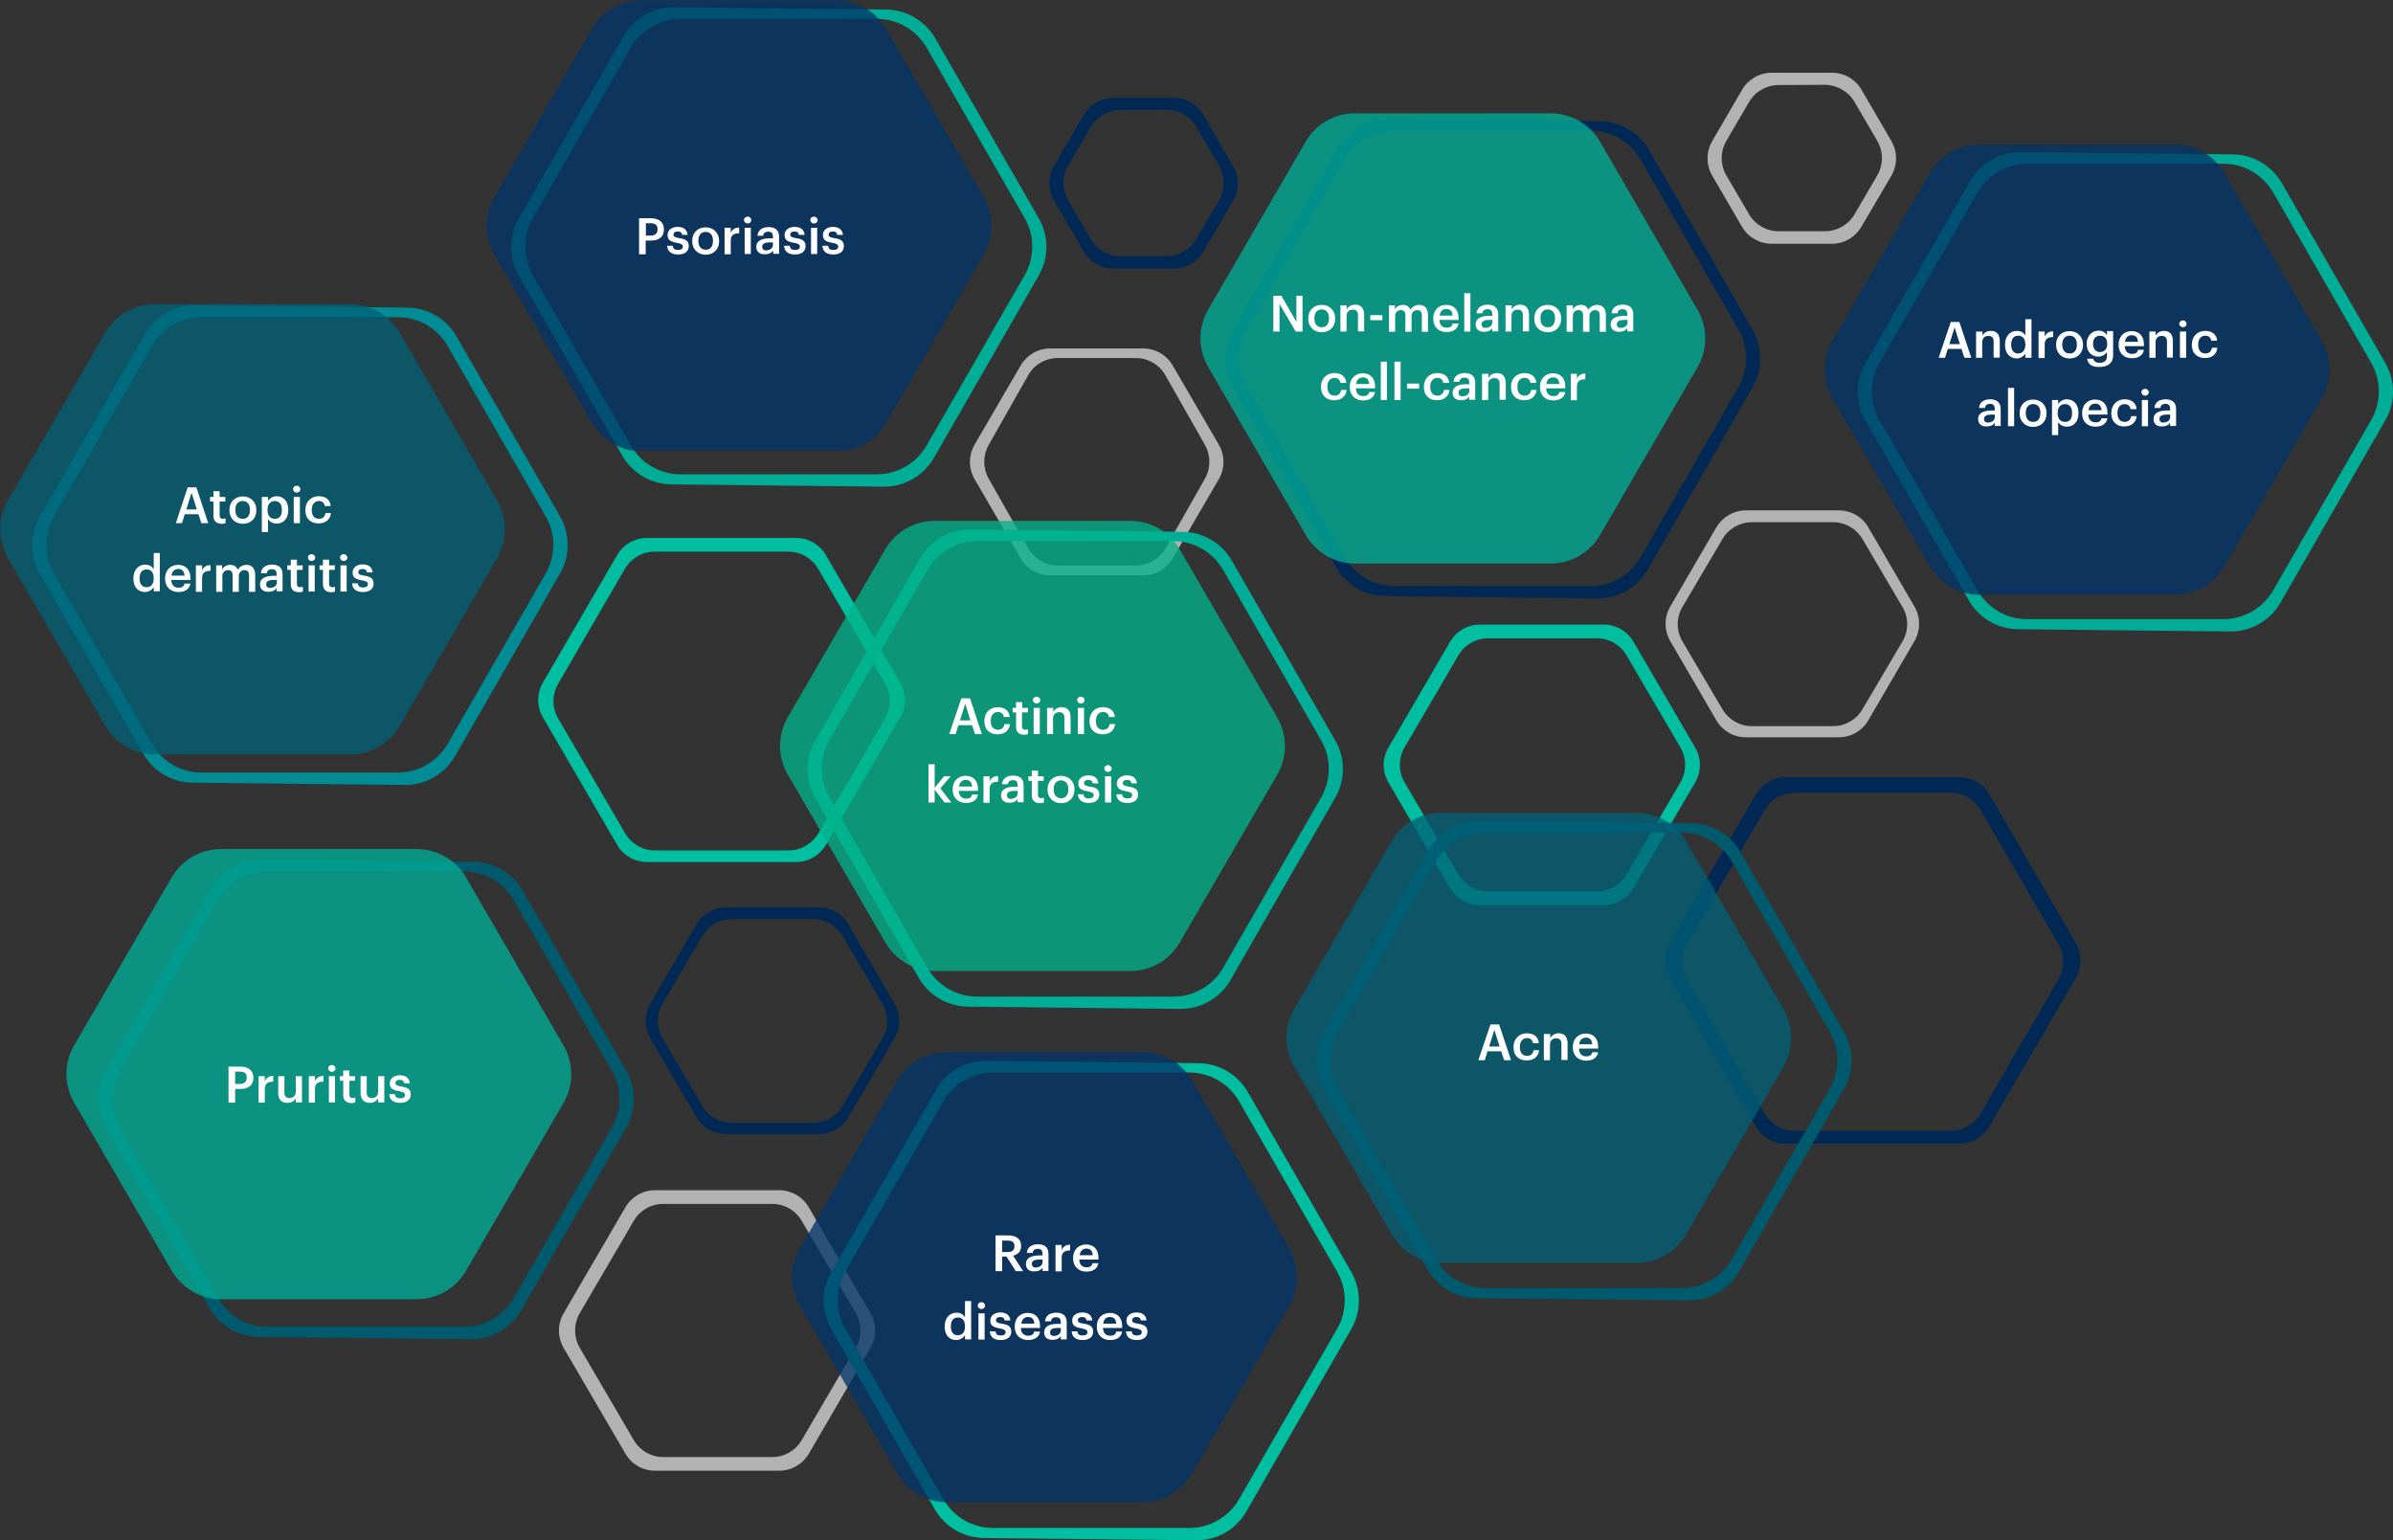<?xml version="1.0" encoding="utf-8"?>
<!-- Generator: Adobe Illustrator 24.1.2, SVG Export Plug-In . SVG Version: 6.00 Build 0)  -->
<svg version="1.1" id="Layer_1" xmlns="http://www.w3.org/2000/svg" xmlns:xlink="http://www.w3.org/1999/xlink" x="0px" y="0px"
	 viewBox="0 0 1049.2 675.4" style="enable-background:new 0 0 1049.2 675.4;" xml:space="preserve">
<rect x="0" y="0" width="1049.2" height="675.4" fill="#333333" stroke="none"/>
<style type="text/css">
	.st0{fill:#B2B2B2;}
	.st1{fill:#002855;}
	.st2{fill:#00BEA0;}
	.st3{fill:#005A6E;}
	.st4{opacity:0.769;fill:#006178;enable-background:new    ;}
	.st5{fill:#008C94;}
	.st6{fill:#00AE98;}
	.st7{opacity:0.769;fill:#003568;enable-background:new    ;}
	.st8{fill:none;}
	.st9{clip-path:url(#SVGID_2_);}
	.st10{opacity:0.769;fill:#00B48B;enable-background:new    ;}
	.st11{opacity:0.769;fill:#00AE98;enable-background:new    ;}
	.st12{enable-background:new    ;}
	.st13{fill:#FFFFFF;}
</style>
<g id="Esquema" transform="translate(-3.907 -1.112)">
	<g id="Group_35" transform="translate(0 0.5)">
		<path id="Fill_3" class="st0" d="M810.1,323.9h-40.7c-5.3,0-10.3-2.8-13-7.5l-20.2-34.7c-2.7-4.7-2.7-10.4,0-15.1l20.2-34.7
			c2.7-4.6,7.6-7.5,13-7.5h40.7c5.3,0,10.3,2.8,13,7.5l20.2,34.7c2.7,4.7,2.7,10.4,0,15.1l-20.2,34.7
			C820.4,321.1,815.5,323.9,810.1,323.9z M772,229.6c-5.3,0-10.2,2.8-12.9,7.4l-17.5,29.7c-2.8,4.7-2.8,10.5,0,15.2l17.5,29.7
			c2.7,4.6,7.6,7.4,12.9,7.4h35.6c5.3,0,10.2-2.8,12.9-7.4l17.5-29.7c2.8-4.7,2.8-10.5,0-15.2l-17.5-29.7c-2.7-4.6-7.6-7.4-12.9-7.4
			H772z"/>
		<path id="Fill_3-2" class="st1" d="M362.9,497.9h-40.7c-5.3,0-10.3-2.8-13-7.5L289,455.8c-2.7-4.7-2.7-10.4,0-15.1l20.2-34.7
			c2.7-4.6,7.6-7.5,13-7.5h40.7c5.3,0,10.3,2.8,13,7.5l20.2,34.7c2.7,4.7,2.7,10.4,0,15.1l-20.2,34.7
			C373.2,495.1,368.2,497.9,362.9,497.9z M324.8,403.6c-5.3,0-10.2,2.8-12.9,7.4l-17.5,29.7c-2.8,4.7-2.8,10.5,0,15.2l17.5,29.7
			c2.7,4.6,7.6,7.4,12.9,7.4h35.6c5.3,0,10.2-2.8,12.9-7.4l17.5-29.7c2.8-4.7,2.8-10.5,0-15.2l-17.5-29.7c-2.7-4.6-7.6-7.4-12.9-7.4
			H324.8z"/>
		<path id="Fill_3-3" class="st0" d="M807.1,107.5h-26.4c-5.3,0-10.3-2.8-13-7.4l-13.1-22.5c-2.7-4.7-2.7-10.4,0-15.1l13.1-22.5
			c2.7-4.6,7.6-7.5,13-7.5h26.4c5.3,0,10.3,2.8,13,7.5l13.1,22.5c2.7,4.7,2.7,10.4,0,15.1L820,100.1
			C817.3,104.7,812.4,107.5,807.1,107.5L807.1,107.5z M783.8,37.9c-5.3,0-10.3,2.8-13,7.4l-10,17.1c-2.7,4.7-2.7,10.4,0,15.1
			l10,17.1c2.7,4.6,7.6,7.4,13,7.4H804c5.3,0,10.3-2.8,13-7.4l10-17.1c2.7-4.7,2.7-10.4,0-15.1l-10-17.1c-2.7-4.6-7.6-7.4-13-7.5
			L783.8,37.9z"/>
		<path id="Fill_3-4" class="st1" d="M518.5,118.4h-26.4c-5.3,0-10.3-2.8-13-7.4L466,88.5c-2.7-4.7-2.7-10.4,0-15.1L479.1,51
			c2.7-4.6,7.6-7.5,13-7.5h26.4c5.3,0,10.3,2.8,13,7.5l13.1,22.5c2.7,4.7,2.7,10.4,0,15.1L531.4,111
			C528.8,115.6,523.8,118.4,518.5,118.4L518.5,118.4z M495.2,48.8c-5.3,0-10.3,2.8-13,7.4l-10,17.1c-2.7,4.7-2.7,10.4,0,15.1
			l10,17.1c2.7,4.6,7.6,7.4,13,7.4h20.2c5.3,0,10.3-2.8,13-7.4l10-17.1c2.7-4.7,2.7-10.4,0-15.1l-10-17.1c-2.7-4.6-7.6-7.4-13-7.5
			L495.2,48.8z"/>
		<path id="Fill_3-5" class="st0" d="M505.1,252.9h-40.7c-5.3,0-10.3-2.8-13-7.5l-20.2-34.7c-2.7-4.7-2.7-10.4,0-15.1l20.2-34.7
			c2.7-4.6,7.6-7.5,13-7.5h40.7c5.3,0,10.3,2.8,13,7.5l20.2,34.7c2.7,4.7,2.7,10.4,0,15.1l-20.2,34.7
			C515.4,250.1,510.5,252.9,505.1,252.9z M467.7,157.6c-5.4,0-10.4,2.9-13,7.6l-17.3,30.5c-2.6,4.6-2.6,10.2,0,14.8l17.3,30.5
			c2.7,4.7,7.6,7.6,13,7.6h34.2c5.4,0,10.4-2.9,13-7.6l17.3-30.5c2.6-4.6,2.6-10.2,0-14.8l-17.3-30.5c-2.7-4.7-7.6-7.6-13-7.6
			L467.7,157.6z"/>
		<path id="Fill_3-6" class="st1" d="M863.1,502.1h-76.3c-5.3,0-10.3-2.8-13-7.5l-38-65.3c-2.7-4.7-2.7-10.4,0-15.1l38-65.3
			c2.7-4.6,7.6-7.5,13-7.5h76.3c5.3,0,10.3,2.8,13,7.5l38,65.3c2.7,4.7,2.7,10.4,0,15.1l-38,65.3
			C873.3,499.3,868.4,502.1,863.1,502.1L863.1,502.1z M790.6,348.3c-5.3,0-10.3,2.9-13,7.5l-34.3,59.1c-2.7,4.7-2.7,10.4,0,15.1
			l34.3,59c2.7,4.6,7.6,7.5,13,7.5h68.6c5.3,0,10.3-2.9,13-7.5l34.3-59.1c2.7-4.7,2.7-10.4,0-15.1l-34.3-59.1
			c-2.7-4.6-7.6-7.5-13-7.5H790.6z"/>
		<path id="Fill_3-7" class="st2" d="M707.1,397.5h-54.4c-5.3,0-10.3-2.8-13-7.4l-27.1-46.5c-2.7-4.7-2.7-10.4,0-15.1l27.1-46.5
			c2.7-4.6,7.6-7.5,13-7.5h54.4c5.3,0,10.3,2.8,13,7.5l27.1,46.5c2.7,4.7,2.7,10.4,0,15.1L720,390.1
			C717.3,394.7,712.4,397.5,707.1,397.5L707.1,397.5z M656.3,280.5c-5.3,0-10.2,2.8-12.9,7.4l-23.7,40.5c-2.7,4.7-2.7,10.5,0,15.2
			l23.7,40.5c2.7,4.6,7.6,7.4,12.9,7.4h47.8c5.3,0,10.2-2.8,12.9-7.4l23.7-40.5c2.7-4.7,2.7-10.5,0-15.2l-23.7-40.5
			c-2.7-4.6-7.6-7.4-12.9-7.4H656.3z"/>
		<path id="Fill_3-8" class="st2" d="M353,378.6h-65.5c-5.3,0-10.3-2.8-13-7.5l-32.6-56c-2.7-4.7-2.7-10.4,0-15.1l32.6-56
			c2.7-4.6,7.6-7.5,13-7.5H353c5.3,0,10.3,2.8,13,7.5l32.6,56c2.7,4.7,2.7,10.4,0,15.1l-32.6,56C363.3,375.7,358.4,378.6,353,378.6
			L353,378.6z M290.9,242.5c-5.3,0-10.3,2.9-13,7.5l-29.3,50.5c-2.7,4.7-2.7,10.4,0,15.1L278,366c2.7,4.6,7.6,7.5,13,7.5h58.7
			c5.3,0,10.3-2.9,13-7.5l29.3-50.5c2.7-4.7,2.7-10.4,0-15.1L362.6,250c-2.7-4.6-7.6-7.5-13-7.5L290.9,242.5z"/>
		<path id="Fill_3-9" class="st0" d="M345.5,645.5h-54.4c-5.3,0-10.3-2.8-13-7.5L251,591.6c-2.7-4.7-2.7-10.4,0-15.1l27.1-46.5
			c2.7-4.6,7.6-7.5,13-7.5h54.4c5.3,0,10.3,2.8,13,7.5l27.1,46.5c2.7,4.7,2.7,10.4,0,15.1l-27.1,46.5
			C355.8,642.7,350.8,645.5,345.5,645.5L345.5,645.5z M294.7,528.5c-5.3,0-10.2,2.8-12.9,7.4l-23.7,40.5c-2.7,4.7-2.7,10.5,0,15.2
			l23.7,40.5c2.7,4.6,7.6,7.4,12.9,7.4h47.8c5.3,0,10.2-2.8,12.9-7.4l23.7-40.5c2.7-4.7,2.7-10.5,0-15.2l-23.7-40.5
			c-2.7-4.6-7.6-7.4-12.9-7.4H294.7z"/>
		<path id="Fill_16" class="st3" d="M744.6,570.8L744.6,570.8h-0.3l-93.1-1c-8.8-0.1-17-4.9-21.4-12.5l-45.5-79.1
			c-4.4-7.7-4.4-17.2,0-24.9l46.1-80.2c4.5-7.8,12.7-12.5,21.7-12.5h0.3l93.1,1c8.8,0.1,17,4.9,21.4,12.5l45.5,79.1
			c4.4,7.7,4.4,17.2,0,24.9l-46.1,80.2C761.8,566,753.6,570.8,744.6,570.8L744.6,570.8z M655.3,365.7c-8.9,0-17.2,4.8-21.7,12.5
			l-43.1,74.9c-4.4,7.7-4.4,17.2,0,24.9l43.1,74.9c4.5,7.7,12.7,12.5,21.7,12.5h86.1c8.9,0,17.2-4.8,21.7-12.5l43.1-74.9
			c4.4-7.7,4.4-17.2,0-24.9l-43.1-74.9c-4.5-7.7-12.7-12.5-21.7-12.5L655.3,365.7z"/>
		<path id="Fill_11" class="st4" d="M743.1,369.4c-4.5-7.7-12.7-12.4-21.6-12.4h-85.8c-8.9,0-17.1,4.7-21.6,12.4l-42.8,73.7
			c-4.5,7.8-4.5,17.3,0,25.1l42.8,73.7c4.5,7.7,12.7,12.5,21.6,12.5h85.8c8.9,0,17.1-4.7,21.6-12.4l42.8-73.7
			c4.5-7.8,4.5-17.3,0-25.1L743.1,369.4z"/>
		<path id="Fill_16-2" class="st5" d="M181.6,344.8L181.6,344.8h-0.3l-93.1-1c-8.8-0.1-17-4.9-21.4-12.5l-45.5-79.1
			c-4.4-7.7-4.4-17.2,0-24.9L67.5,147c4.5-7.8,12.7-12.5,21.7-12.5h0.3l93.1,1c8.8,0.1,17,4.9,21.4,12.5l45.5,79.1
			c4.4,7.7,4.4,17.2,0,24.9l-46.1,80.2C198.8,340,190.6,344.8,181.6,344.8L181.6,344.8z M92.3,139.7c-8.9,0-17.2,4.8-21.7,12.5
			l-43.1,74.9c-4.4,7.7-4.4,17.2,0,24.9l43.1,74.9c4.5,7.7,12.7,12.5,21.7,12.5h86.1c8.9,0,17.2-4.8,21.7-12.5l43.1-74.9
			c4.4-7.7,4.4-17.2,0-24.9l-43.1-74.9c-4.5-7.7-12.7-12.5-21.7-12.5L92.3,139.7z"/>
		<path id="Fill_14" class="st4" d="M179.1,146.4c-4.5-7.7-12.7-12.4-21.6-12.4H71.7c-8.9,0-17.2,4.7-21.6,12.4L7.3,220.1
			c-4.5,7.8-4.5,17.3,0,25.1l42.8,73.7c4.5,7.7,12.7,12.5,21.6,12.5h85.8c8.9,0,17.1-4.7,21.6-12.4l42.8-73.7
			c4.5-7.8,4.5-17.3,0-25.1L179.1,146.4z"/>
		<path id="Fill_16-3" class="st6" d="M982,277.5L982,277.5h-0.3l-93.1-1c-8.8-0.1-17-4.9-21.4-12.5l-45.5-79.1
			c-4.4-7.7-4.4-17.2,0-24.9l46.1-80.2c4.5-7.8,12.7-12.5,21.7-12.5h0.3l93.1,1c8.8,0.1,17,4.9,21.4,12.5l45.5,79.1
			c4.4,7.7,4.4,17.2,0,24.9l-46.1,80.2C999.2,272.7,991,277.5,982,277.5L982,277.5z M892.7,72.4c-8.9,0-17.2,4.8-21.7,12.5
			l-43.1,74.9c-4.4,7.7-4.4,17.2,0,24.9l43.1,74.9c4.5,7.7,12.7,12.5,21.7,12.5h86.1c8.9,0,17.2-4.8,21.7-12.5l43.1-74.9
			c4.4-7.7,4.4-17.2,0-24.9l-43.1-74.9c-4.5-7.7-12.7-12.5-21.7-12.5L892.7,72.4z"/>
		<path id="Fill_17" class="st7" d="M979.1,76.4c-4.5-7.7-12.7-12.4-21.6-12.4h-85.8c-8.9,0-17.1,4.7-21.6,12.4l-42.8,73.7
			c-4.5,7.8-4.5,17.3,0,25.1l42.8,73.7c4.5,7.7,12.7,12.5,21.6,12.5h85.8c8.9,0,17.1-4.7,21.6-12.4l42.8-73.7
			c4.5-7.8,4.5-17.3,0-25.1L979.1,76.4z"/>
		<path id="Fill_16-4" class="st6" d="M391.6,214L391.6,214h-0.3l-93.1-1c-8.8-0.1-17-4.9-21.4-12.5l-45.5-79.1
			c-4.4-7.7-4.4-17.2,0-24.9l46.1-80.2c4.5-7.8,12.7-12.5,21.7-12.5h0.3l93.1,1c8.8,0.1,17,4.9,21.4,12.5l45.5,79.1
			c4.4,7.7,4.4,17.2,0,24.9l-46.1,80.2C408.8,209.2,400.6,214,391.6,214L391.6,214z M302.3,8.9c-8.9,0-17.2,4.8-21.7,12.5
			l-43.1,74.9c-4.4,7.7-4.4,17.2,0,24.9l43.1,74.9c4.5,7.7,12.7,12.5,21.7,12.5h86.1c8.9,0,17.2-4.8,21.7-12.5l43.1-74.9
			c4.4-7.7,4.4-17.2,0-24.9l-43.1-74.9c-4.5-7.7-12.7-12.5-21.7-12.5L302.3,8.9z"/>
		<g id="Group_22" transform="translate(213.339)">
			<path id="Clip_21-2" class="st8" d="M0,0.6h229.2v197.6H0V0.6z"/>
			<g>
				<defs>
					<rect id="SVGID_1_" x="0" y="0.6" width="229.2" height="197.6"/>
				</defs>
				<clipPath id="SVGID_2_">
					<use xlink:href="#SVGID_1_"  style="overflow:visible;"/>
				</clipPath>
				<g id="Group_22-2" class="st9">
					<path id="Fill_20" class="st7" d="M179.1,13.3c-4.5-7.7-12.7-12.5-21.6-12.5H71.7c-8.9,0-17.2,4.7-21.6,12.5L7.3,87.1
						c-4.5,7.8-4.5,17.3,0,25.1L50.1,186c4.5,7.7,12.7,12.5,21.6,12.5h85.8c8.9,0,17.2-4.7,21.6-12.5l42.8-73.8
						c4.5-7.8,4.5-17.3,0-25.1L179.1,13.3z"/>
				</g>
			</g>
		</g>
		<path id="Fill_16-5" class="st2" d="M528.6,676L528.6,676h-0.3l-93.1-1c-8.8-0.1-17-4.9-21.4-12.5l-45.5-79.1
			c-4.4-7.7-4.4-17.2,0-24.9l46.1-80.2c4.5-7.8,12.7-12.5,21.7-12.5h0.3l93.1,1c8.8,0.1,17,4.9,21.4,12.5l45.5,79.1
			c4.4,7.7,4.4,17.2,0,24.9l-46.1,80.2C545.8,671.2,537.6,676,528.6,676L528.6,676z M439.3,470.9c-8.9,0-17.2,4.8-21.7,12.5
			l-43.1,74.9c-4.4,7.7-4.4,17.2,0,24.9l43.1,74.9c4.5,7.7,12.7,12.5,21.7,12.5h86.1c8.9,0,17.2-4.8,21.7-12.5l43.1-74.9
			c4.4-7.7,4.4-17.2,0-24.9l-43.1-74.9c-4.5-7.7-12.7-12.5-21.7-12.5L439.3,470.9z"/>
		<path id="Fill_24" class="st7" d="M526.5,474.3c-4.5-7.7-12.7-12.4-21.6-12.4H419c-8.9,0-17.2,4.7-21.6,12.4L354.6,548
			c-4.5,7.8-4.5,17.3,0,25.1l42.8,73.7c4.5,7.7,12.7,12.5,21.6,12.5h85.8c8.9,0,17.1-4.7,21.6-12.4l42.8-73.7
			c4.5-7.8,4.5-17.3,0-25.1L526.5,474.3z"/>
		<path id="Fill_16-6" class="st6" d="M521.6,443L521.6,443h-0.3l-93.1-1c-8.8-0.1-17-4.9-21.4-12.5l-45.5-79.1
			c-4.4-7.7-4.4-17.2,0-24.9l46.1-80.2c4.5-7.8,12.7-12.5,21.7-12.5h0.3l93.1,1c8.8,0.1,17,4.9,21.4,12.5l45.5,79.1
			c4.4,7.7,4.4,17.2,0,24.9l-46.1,80.2C538.8,438.2,530.6,443,521.6,443L521.6,443z M432.3,237.9c-8.9,0-17.2,4.8-21.7,12.5
			l-43.1,74.9c-4.4,7.7-4.4,17.2,0,24.9l43.1,74.9c4.5,7.7,12.7,12.5,21.7,12.5h86.1c8.9,0,17.2-4.8,21.7-12.5l43.1-74.9
			c4.4-7.7,4.4-17.2,0-24.9l-43.1-74.9c-4.5-7.7-12.7-12.5-21.7-12.5L432.3,237.9z"/>
		<path id="Fill_27" class="st10" d="M521.1,241.4c-4.5-7.7-12.7-12.4-21.6-12.4h-85.8c-8.9,0-17.1,4.7-21.6,12.4l-42.8,73.7
			c-4.5,7.8-4.5,17.3,0,25.1l42.8,73.7c4.5,7.7,12.7,12.5,21.6,12.5h85.8c8.9,0,17.1-4.7,21.6-12.4l42.8-73.7
			c4.5-7.8,4.5-17.3,0-25.1L521.1,241.4z"/>
		<path id="Fill_16-7" class="st1" d="M704.6,263L704.6,263h-0.3l-93.1-1c-8.8-0.1-17-4.9-21.4-12.5l-45.5-79.1
			c-4.4-7.7-4.4-17.2,0-24.9l46.1-80.2c4.5-7.8,12.7-12.5,21.7-12.5h0.3l93.1,1c8.8,0.1,17,4.9,21.4,12.5l45.5,79.1
			c4.4,7.7,4.4,17.2,0,24.9l-46.1,80.2C721.8,258.2,713.6,263,704.6,263L704.6,263z M615.3,57.9c-8.9,0-17.2,4.8-21.7,12.5
			l-43.1,74.9c-4.4,7.7-4.4,17.2,0,24.9l43.1,74.9c4.5,7.7,12.7,12.5,21.7,12.5h86.1c8.9,0,17.2-4.8,21.7-12.5l43.1-74.9
			c4.4-7.7,4.4-17.2,0-24.9l-43.1-74.9c-4.5-7.7-12.7-12.5-21.7-12.5L615.3,57.9z"/>
		<path id="Fill_30" class="st11" d="M705.4,62.7c-4.5-7.7-12.7-12.4-21.6-12.4H598c-8.9,0-17.2,4.7-21.6,12.4l-42.8,73.7
			c-4.5,7.8-4.5,17.3,0,25.1l42.8,73.7c4.5,7.7,12.7,12.5,21.6,12.5h85.8c8.9,0,17.1-4.7,21.6-12.4l42.8-73.7
			c4.5-7.8,4.5-17.3,0-25.1L705.4,62.7z"/>
		<path id="Fill_16-8" class="st3" d="M210.6,587.8L210.6,587.8h-0.3l-93.1-1c-8.8-0.1-17-4.9-21.4-12.5l-45.5-79.1
			c-4.4-7.7-4.4-17.2,0-24.9L96.5,390c4.5-7.8,12.7-12.5,21.7-12.5h0.3l93.1,1c8.8,0.1,17,4.9,21.4,12.5l45.5,79.1
			c4.4,7.7,4.4,17.2,0,24.9l-46.1,80.2C227.8,583,219.6,587.8,210.6,587.8L210.6,587.8z M121.3,382.7c-8.9,0-17.2,4.8-21.7,12.5
			l-43.1,74.9c-4.4,7.7-4.4,17.2,0,24.9l43.1,74.9c4.5,7.7,12.7,12.5,21.7,12.5h86.1c8.9,0,17.2-4.8,21.7-12.5l43.1-74.9
			c4.4-7.7,4.4-17.2,0-24.9l-43.1-74.9c-4.5-7.7-12.7-12.5-21.7-12.5L121.3,382.7z"/>
		<path id="Fill_33" class="st11" d="M208.2,385.3c-4.5-7.7-12.7-12.4-21.6-12.4h-85.8c-8.9,0-17.1,4.7-21.6,12.4L36.4,459
			c-4.5,7.8-4.5,17.3,0,25.1l42.8,73.7c4.5,7.7,12.7,12.5,21.6,12.5h85.8c8.9,0,17.1-4.7,21.6-12.4l42.8-73.7
			c4.5-7.8,4.5-17.3,0-25.1L208.2,385.3z"/>
	</g>
	<g class="st12">
		<path class="st13" d="M859.2,142.3h3.8l5.2,15.7h-3l-1.3-3.9h-6l-1.2,3.9h-2.8L859.2,142.3z M858.6,152h4.6l-2.3-7.3L858.6,152z"
			/>
		<path class="st13" d="M870.4,146.5h2.7v1.8c0.5-1.1,1.8-2.1,3.7-2.1c2.3,0,3.9,1.3,3.9,4.5v7.2H878v-7c0-1.7-0.7-2.5-2.3-2.5
			c-1.5,0-2.7,0.9-2.7,2.8v6.8h-2.7V146.5z"/>
		<path class="st13" d="M883,152.4v-0.2c0-3.7,2.2-6,5.2-6c1.9,0,3,0.9,3.7,2v-7.1h2.7V158h-2.7v-1.9c-0.6,1.1-2.1,2.2-3.8,2.2
			C885.2,158.2,883,156.2,883,152.4z M891.9,152.3v-0.2c0-2.5-1.2-3.8-3.1-3.8c-2,0-3.1,1.4-3.1,3.9v0.2c0,2.5,1.3,3.7,3,3.7
			C890.5,156.1,891.9,154.9,891.9,152.3z"/>
		<path class="st13" d="M897.7,146.5h2.7v2.2c0.7-1.5,1.8-2.3,3.7-2.3v2.5c-2.3,0-3.7,0.8-3.7,3.2v6h-2.7V146.5z"/>
		<path class="st13" d="M905.4,152.4v-0.2c0-3.6,2.5-5.9,5.9-5.9c3.4,0,5.9,2.4,5.9,5.9v0.2c0,3.6-2.5,5.9-5.9,5.9
			S905.4,155.9,905.4,152.4z M914.5,152.3v-0.2c0-2.4-1.2-3.8-3.2-3.8s-3.2,1.4-3.2,3.8v0.2c0,2.4,1.2,3.8,3.2,3.8
			C913.3,156.2,914.5,154.7,914.5,152.3z"/>
		<path class="st13" d="M919,158.4h2.7c0.2,1.1,1.1,1.8,2.8,1.8c2.1,0,3.2-1,3.2-3.1v-1.7c-0.6,1.1-2.1,2.1-3.8,2.1
			c-2.9,0-5.1-2.2-5.1-5.5v-0.2c0-3.2,2.2-5.7,5.2-5.7c1.9,0,3,0.9,3.7,2v-1.8h2.7v10.6c0,3.4-2.3,5.1-5.9,5.1
			C920.9,162.2,919.3,160.6,919,158.4z M927.8,152v-0.2c0-2.2-1.2-3.5-3.1-3.5c-2,0-3.1,1.4-3.1,3.5v0.2c0,2.1,1.3,3.5,3,3.5
			C926.5,155.5,927.8,154.2,927.8,152z"/>
		<path class="st13" d="M932.8,152.4v-0.2c0-3.6,2.4-5.9,5.7-5.9c2.9,0,5.4,1.7,5.4,5.8v0.8h-8.4c0.1,2.2,1.2,3.4,3.2,3.4
			c1.6,0,2.4-0.6,2.6-1.8h2.6c-0.4,2.4-2.3,3.7-5.3,3.7C935.2,158.2,932.8,156,932.8,152.4z M941.3,151c-0.1-2-1.1-2.9-2.8-2.9
			c-1.6,0-2.7,1.1-2.9,2.9H941.3z"/>
		<path class="st13" d="M946.3,146.5h2.7v1.8c0.6-1.1,1.8-2.1,3.7-2.1c2.3,0,3.9,1.3,3.9,4.5v7.2H954v-7c0-1.7-0.7-2.5-2.3-2.5
			c-1.5,0-2.7,0.9-2.7,2.8v6.8h-2.7V146.5z"/>
		<path class="st13" d="M959.4,143.1c0-0.9,0.7-1.5,1.6-1.5c0.9,0,1.6,0.7,1.6,1.5c0,0.9-0.7,1.5-1.6,1.5
			C960.2,144.6,959.4,143.9,959.4,143.1z M959.7,146.5h2.7V158h-2.7V146.5z"/>
		<path class="st13" d="M964.9,152.4v-0.2c0-3.7,2.6-6,5.8-6c2.6,0,5,1.1,5.3,4.3h-2.6c-0.2-1.5-1.2-2.2-2.6-2.2
			c-1.8,0-3.1,1.4-3.1,3.8v0.2c0,2.5,1.2,3.8,3.2,3.8c1.4,0,2.6-0.8,2.8-2.5h2.4c-0.2,2.6-2.2,4.5-5.3,4.5
			C967.4,158.2,964.9,156.1,964.9,152.4z"/>
	</g>
	<g class="st12">
		<path class="st13" d="M871.2,184.8c0-2.7,2.6-3.7,5.9-3.7h1.4v-0.6c0-1.5-0.5-2.3-2.1-2.3c-1.4,0-2.1,0.7-2.2,1.8h-2.6
			c0.2-2.7,2.4-3.8,4.9-3.8s4.6,1.1,4.6,4.2v7.5h-2.6v-1.4c-0.7,1-1.8,1.6-3.5,1.6C872.9,188.2,871.2,187.2,871.2,184.8z M878.5,184
			v-1.1h-1.4c-2,0-3.3,0.5-3.3,1.9c0,1,0.5,1.6,1.8,1.6C877.3,186.3,878.5,185.4,878.5,184z"/>
		<path class="st13" d="M884.3,171.2h2.7V188h-2.7V171.2z"/>
		<path class="st13" d="M889.4,182.4v-0.2c0-3.6,2.5-5.9,5.9-5.9c3.4,0,5.9,2.4,5.9,5.9v0.2c0,3.6-2.5,5.9-5.9,5.9
			S889.4,185.9,889.4,182.4z M898.5,182.3v-0.2c0-2.4-1.2-3.8-3.2-3.8c-2,0-3.2,1.4-3.2,3.8v0.2c0,2.4,1.2,3.8,3.2,3.8
			C897.3,186.2,898.5,184.7,898.5,182.3z"/>
		<path class="st13" d="M903.6,176.5h2.7v1.8c0.6-1.1,2.1-2.1,3.8-2.1c2.9,0,5.1,2.1,5.1,5.9v0.2c0,3.7-2.1,5.9-5.1,5.9
			c-1.8,0-3.1-0.9-3.8-2v5.7h-2.7V176.5z M912.4,182.3v-0.2c0-2.6-1.3-3.8-3.1-3.8c-1.8,0-3.2,1.3-3.2,3.8v0.2
			c0,2.6,1.3,3.8,3.2,3.8C911.4,186.1,912.4,184.8,912.4,182.3z"/>
		<path class="st13" d="M916.8,182.4v-0.2c0-3.6,2.4-5.9,5.7-5.9c2.9,0,5.4,1.7,5.4,5.8v0.8h-8.4c0.1,2.2,1.2,3.4,3.2,3.4
			c1.6,0,2.4-0.6,2.6-1.8h2.6c-0.4,2.4-2.3,3.7-5.3,3.7C919.2,188.2,916.8,186,916.8,182.4z M925.3,181c-0.1-2-1.1-2.9-2.8-2.9
			c-1.6,0-2.7,1.1-2.9,2.9H925.3z"/>
		<path class="st13" d="M929.6,182.4v-0.2c0-3.7,2.6-6,5.8-6c2.6,0,5,1.1,5.3,4.3H938c-0.2-1.5-1.2-2.2-2.6-2.2
			c-1.8,0-3.1,1.4-3.1,3.8v0.2c0,2.5,1.2,3.8,3.2,3.8c1.4,0,2.6-0.8,2.8-2.5h2.4c-0.2,2.6-2.2,4.5-5.3,4.5
			C932.1,188.2,929.6,186.1,929.6,182.4z"/>
		<path class="st13" d="M942.8,173.1c0-0.9,0.7-1.5,1.6-1.5s1.6,0.7,1.6,1.5c0,0.9-0.7,1.5-1.6,1.5S942.8,173.9,942.8,173.1z
			 M943,176.5h2.7V188H943V176.5z"/>
		<path class="st13" d="M948.1,184.8c0-2.7,2.6-3.7,5.9-3.7h1.4v-0.6c0-1.5-0.5-2.3-2.1-2.3c-1.4,0-2.1,0.7-2.2,1.8h-2.6
			c0.2-2.7,2.4-3.8,4.9-3.8s4.6,1.1,4.6,4.2v7.5h-2.6v-1.4c-0.7,1-1.8,1.6-3.5,1.6C949.8,188.2,948.1,187.2,948.1,184.8z M955.4,184
			v-1.1h-1.4c-2,0-3.3,0.5-3.3,1.9c0,1,0.5,1.6,1.8,1.6C954.2,186.3,955.4,185.4,955.4,184z"/>
	</g>
	<g class="st12">
		<path class="st13" d="M562.2,130.8h3.5l6.6,11.4v-11.4h2.7v15.7h-3l-7.1-12.1v12.1h-2.7V130.8z"/>
		<path class="st13" d="M577.5,140.9v-0.2c0-3.6,2.5-5.9,5.9-5.9c3.4,0,5.9,2.4,5.9,5.9v0.2c0,3.6-2.5,5.9-5.9,5.9
			S577.5,144.4,577.5,140.9z M586.6,140.8v-0.2c0-2.4-1.2-3.8-3.2-3.8c-2,0-3.2,1.4-3.2,3.8v0.2c0,2.4,1.2,3.8,3.2,3.8
			C585.4,144.7,586.6,143.2,586.6,140.8z"/>
		<path class="st13" d="M591.7,135h2.7v1.8c0.5-1.1,1.8-2.1,3.7-2.1c2.3,0,3.9,1.3,3.9,4.5v7.2h-2.7v-7c0-1.7-0.7-2.5-2.3-2.5
			c-1.5,0-2.7,0.9-2.7,2.8v6.8h-2.7V135z"/>
		<path class="st13" d="M604.7,139.3h5.3v2.2h-5.3V139.3z"/>
		<path class="st13" d="M612.8,135h2.7v1.8c0.5-1.1,1.8-2,3.5-2c1.5,0,2.7,0.6,3.3,2.1c0.9-1.4,2.5-2.1,3.9-2.1
			c2.1,0,3.8,1.3,3.8,4.5v7.3h-2.7v-7.1c0-1.7-0.7-2.4-2-2.4s-2.5,0.9-2.5,2.6v6.9h-2.7v-7.1c0-1.7-0.7-2.4-2-2.4
			c-1.3,0-2.5,0.9-2.5,2.6v6.9h-2.7V135z"/>
		<path class="st13" d="M632.3,140.9v-0.2c0-3.6,2.4-5.9,5.7-5.9c2.9,0,5.4,1.7,5.4,5.8v0.8H635c0.1,2.2,1.2,3.4,3.2,3.4
			c1.6,0,2.4-0.6,2.6-1.8h2.6c-0.4,2.4-2.3,3.7-5.3,3.7C634.7,146.7,632.3,144.5,632.3,140.9z M640.8,139.5c-0.1-2-1.1-2.9-2.8-2.9
			c-1.6,0-2.7,1.1-2.9,2.9H640.8z"/>
		<path class="st13" d="M645.9,129.7h2.7v16.8h-2.7V129.7z"/>
		<path class="st13" d="M650.9,143.3c0-2.7,2.6-3.7,5.9-3.7h1.4v-0.6c0-1.5-0.5-2.3-2.1-2.3c-1.4,0-2.1,0.7-2.2,1.8h-2.6
			c0.2-2.7,2.4-3.8,4.9-3.8s4.6,1.1,4.6,4.2v7.5h-2.6v-1.4c-0.7,1-1.8,1.6-3.5,1.6C652.7,146.7,650.9,145.7,650.9,143.3z
			 M658.2,142.5v-1.1h-1.4c-2,0-3.3,0.5-3.3,1.9c0,1,0.5,1.6,1.8,1.6C657,144.8,658.2,143.9,658.2,142.5z"/>
		<path class="st13" d="M664,135h2.7v1.8c0.6-1.1,1.8-2.1,3.7-2.1c2.3,0,3.9,1.3,3.9,4.5v7.2h-2.7v-7c0-1.7-0.7-2.5-2.3-2.5
			c-1.5,0-2.7,0.9-2.7,2.8v6.8H664V135z"/>
		<path class="st13" d="M676.6,140.9v-0.2c0-3.6,2.5-5.9,5.9-5.9c3.4,0,5.9,2.4,5.9,5.9v0.2c0,3.6-2.5,5.9-5.9,5.9
			S676.6,144.4,676.6,140.9z M685.7,140.8v-0.2c0-2.4-1.2-3.8-3.2-3.8s-3.2,1.4-3.2,3.8v0.2c0,2.4,1.2,3.8,3.2,3.8
			C684.5,144.7,685.7,143.2,685.7,140.8z"/>
		<path class="st13" d="M690.8,135h2.7v1.8c0.6-1.1,1.8-2,3.5-2c1.5,0,2.7,0.6,3.3,2.1c0.9-1.4,2.5-2.1,3.9-2.1
			c2.1,0,3.8,1.3,3.8,4.5v7.3h-2.7v-7.1c0-1.7-0.7-2.4-2-2.4s-2.5,0.9-2.5,2.6v6.9H698v-7.1c0-1.7-0.7-2.4-2-2.4
			c-1.3,0-2.5,0.9-2.5,2.6v6.9h-2.7V135z"/>
		<path class="st13" d="M710.1,143.3c0-2.7,2.6-3.7,5.9-3.7h1.4v-0.6c0-1.5-0.5-2.3-2.1-2.3c-1.4,0-2.1,0.7-2.2,1.8h-2.6
			c0.2-2.7,2.4-3.8,4.9-3.8c2.6,0,4.6,1.1,4.6,4.2v7.5h-2.6v-1.4c-0.7,1-1.8,1.6-3.5,1.6C711.9,146.7,710.1,145.7,710.1,143.3z
			 M717.5,142.5v-1.1h-1.4c-2,0-3.3,0.5-3.3,1.9c0,1,0.5,1.6,1.8,1.6C716.3,144.8,717.5,143.9,717.5,142.5z"/>
	</g>
	<g class="st12">
		<path class="st13" d="M583.1,170.9v-0.2c0-3.7,2.6-6,5.8-6c2.6,0,5,1.1,5.3,4.3h-2.6c-0.2-1.5-1.2-2.2-2.6-2.2
			c-1.8,0-3.1,1.4-3.1,3.8v0.2c0,2.5,1.2,3.8,3.2,3.8c1.4,0,2.6-0.8,2.8-2.5h2.4c-0.2,2.6-2.2,4.5-5.3,4.5
			C585.6,176.7,583.1,174.6,583.1,170.9z"/>
		<path class="st13" d="M595.7,170.9v-0.2c0-3.6,2.4-5.9,5.7-5.9c2.9,0,5.4,1.7,5.4,5.8v0.8h-8.4c0.1,2.2,1.2,3.4,3.2,3.4
			c1.6,0,2.4-0.6,2.6-1.8h2.6c-0.4,2.4-2.3,3.7-5.3,3.7C598.2,176.7,595.7,174.5,595.7,170.9z M604.2,169.5c-0.1-2-1.1-2.9-2.8-2.9
			c-1.6,0-2.7,1.1-2.9,2.9H604.2z"/>
		<path class="st13" d="M609.3,159.7h2.7v16.8h-2.7V159.7z"/>
		<path class="st13" d="M615.3,159.7h2.7v16.8h-2.7V159.7z"/>
		<path class="st13" d="M620.8,169.3h5.3v2.2h-5.3V169.3z"/>
		<path class="st13" d="M628.2,170.9v-0.2c0-3.7,2.6-6,5.8-6c2.6,0,5,1.1,5.3,4.3h-2.6c-0.2-1.5-1.2-2.2-2.6-2.2
			c-1.8,0-3.1,1.4-3.1,3.8v0.2c0,2.5,1.2,3.8,3.2,3.8c1.4,0,2.6-0.8,2.8-2.5h2.4c-0.2,2.6-2.2,4.5-5.3,4.5
			C630.7,176.7,628.2,174.6,628.2,170.9z"/>
		<path class="st13" d="M640.8,173.3c0-2.7,2.6-3.7,5.9-3.7h1.4v-0.6c0-1.5-0.5-2.3-2.1-2.3c-1.4,0-2.1,0.7-2.2,1.8h-2.6
			c0.2-2.7,2.4-3.8,4.9-3.8c2.6,0,4.6,1.1,4.6,4.2v7.5h-2.6v-1.4c-0.7,1-1.8,1.6-3.5,1.6C642.5,176.7,640.8,175.7,640.8,173.3z
			 M648.1,172.5v-1.1h-1.4c-2,0-3.3,0.5-3.3,1.9c0,1,0.5,1.6,1.8,1.6C646.9,174.8,648.1,173.9,648.1,172.5z"/>
		<path class="st13" d="M653.8,165h2.7v1.8c0.6-1.1,1.8-2.1,3.7-2.1c2.3,0,3.9,1.3,3.9,4.5v7.2h-2.7v-7c0-1.7-0.7-2.5-2.3-2.5
			c-1.5,0-2.7,0.9-2.7,2.8v6.8h-2.7V165z"/>
		<path class="st13" d="M666.4,170.9v-0.2c0-3.7,2.6-6,5.8-6c2.6,0,5,1.1,5.3,4.3h-2.6c-0.2-1.5-1.2-2.2-2.6-2.2
			c-1.8,0-3.1,1.4-3.1,3.8v0.2c0,2.5,1.2,3.8,3.2,3.8c1.4,0,2.6-0.8,2.8-2.5h2.4c-0.2,2.6-2.2,4.5-5.3,4.5
			C668.9,176.7,666.4,174.6,666.4,170.9z"/>
		<path class="st13" d="M679.1,170.9v-0.2c0-3.6,2.4-5.9,5.7-5.9c2.9,0,5.4,1.7,5.4,5.8v0.8h-8.4c0.1,2.2,1.2,3.4,3.2,3.4
			c1.6,0,2.4-0.6,2.6-1.8h2.6c-0.4,2.4-2.3,3.7-5.3,3.7C681.5,176.7,679.1,174.5,679.1,170.9z M687.6,169.5c-0.1-2-1.1-2.9-2.8-2.9
			c-1.6,0-2.7,1.1-2.9,2.9H687.6z"/>
		<path class="st13" d="M692.6,165h2.7v2.2c0.7-1.5,1.8-2.3,3.7-2.3v2.5c-2.3,0-3.7,0.8-3.7,3.2v6h-2.7V165z"/>
	</g>
	<g class="st12">
		<path class="st13" d="M657.4,450.3h3.8l5.2,15.7h-3l-1.3-3.9h-6l-1.2,3.9h-2.8L657.4,450.3z M656.8,460h4.6l-2.3-7.3L656.8,460z"
			/>
		<path class="st13" d="M667.5,460.4v-0.2c0-3.7,2.6-6,5.8-6c2.6,0,5,1.1,5.3,4.3H676c-0.2-1.5-1.2-2.2-2.6-2.2
			c-1.8,0-3.1,1.4-3.1,3.8v0.2c0,2.5,1.2,3.8,3.2,3.8c1.4,0,2.6-0.8,2.8-2.5h2.4c-0.2,2.6-2.2,4.5-5.3,4.5
			C670,466.2,667.5,464.1,667.5,460.4z"/>
		<path class="st13" d="M680.9,454.5h2.7v1.8c0.6-1.1,1.8-2.1,3.7-2.1c2.3,0,3.9,1.3,3.9,4.5v7.2h-2.7v-7c0-1.7-0.7-2.5-2.3-2.5
			c-1.5,0-2.7,0.9-2.7,2.8v6.8h-2.7V454.5z"/>
		<path class="st13" d="M693.5,460.4v-0.2c0-3.6,2.4-5.9,5.7-5.9c2.9,0,5.4,1.7,5.4,5.8v0.8h-8.4c0.1,2.2,1.2,3.4,3.2,3.4
			c1.6,0,2.4-0.6,2.6-1.8h2.6c-0.4,2.4-2.3,3.7-5.3,3.7C696,466.2,693.5,464,693.5,460.4z M702,459c-0.1-2-1.1-2.9-2.8-2.9
			c-1.6,0-2.7,1.1-2.9,2.9H702z"/>
	</g>
	<g class="st12">
		<path class="st13" d="M440.4,542.8h5.3c3.5,0,5.9,1.4,5.9,4.6v0.1c0,2.5-1.5,3.7-3.5,4.2l4.4,6.8h-3.2l-4.1-6.4h-1.9v6.4h-2.9
			V542.8z M445.7,550.1c2,0,3-0.8,3-2.5v-0.1c0-1.8-1.1-2.4-3-2.4h-2.4v5H445.7z"/>
		<path class="st13" d="M453.7,555.3c0-2.7,2.6-3.7,5.9-3.7h1.4v-0.6c0-1.5-0.5-2.3-2.1-2.3c-1.4,0-2.1,0.7-2.2,1.8h-2.6
			c0.2-2.7,2.4-3.8,4.9-3.8c2.6,0,4.6,1.1,4.6,4.2v7.5H461v-1.4c-0.7,1-1.8,1.6-3.5,1.6C455.4,558.7,453.7,557.7,453.7,555.3z
			 M461,554.5v-1.1h-1.4c-2,0-3.3,0.5-3.3,1.9c0,1,0.5,1.6,1.8,1.6C459.8,556.8,461,555.9,461,554.5z"/>
		<path class="st13" d="M466.7,547h2.7v2.2c0.7-1.5,1.8-2.3,3.7-2.3v2.5c-2.3,0-3.7,0.8-3.7,3.2v6h-2.7V547z"/>
		<path class="st13" d="M474.4,552.9v-0.2c0-3.6,2.4-5.9,5.7-5.9c2.9,0,5.4,1.7,5.4,5.8v0.8h-8.4c0.1,2.2,1.2,3.4,3.2,3.4
			c1.6,0,2.4-0.6,2.6-1.8h2.6c-0.4,2.4-2.3,3.7-5.3,3.7C476.9,558.7,474.4,556.5,474.4,552.9z M483,551.5c-0.1-2-1.1-2.9-2.8-2.9
			c-1.6,0-2.7,1.1-2.9,2.9H483z"/>
	</g>
	<g class="st12">
		<path class="st13" d="M418.1,582.9v-0.2c0-3.7,2.2-6,5.2-6c1.9,0,3,0.9,3.7,2v-7.1h2.7v16.8H427v-1.9c-0.6,1.1-2.1,2.2-3.8,2.2
			C420.3,588.7,418.1,586.7,418.1,582.9z M427,582.8v-0.2c0-2.5-1.2-3.8-3.1-3.8c-2,0-3.1,1.4-3.1,3.9v0.2c0,2.5,1.3,3.7,3,3.7
			C425.7,586.6,427,585.4,427,582.8z"/>
		<path class="st13" d="M432.6,573.6c0-0.9,0.7-1.5,1.6-1.5c0.9,0,1.6,0.7,1.6,1.5c0,0.9-0.7,1.5-1.6,1.5
			C433.3,575.1,432.6,574.4,432.6,573.6z M432.9,577h2.7v11.5h-2.7V577z"/>
		<path class="st13" d="M437.9,584.9h2.5c0.1,1.2,0.7,1.8,2.3,1.8c1.4,0,2.1-0.5,2.1-1.5c0-0.9-0.8-1.3-2.5-1.6
			c-3-0.5-4.2-1.3-4.2-3.5c0-2.3,2.2-3.5,4.3-3.5c2.4,0,4.2,0.9,4.5,3.5h-2.5c-0.2-1.1-0.8-1.5-2-1.5c-1.1,0-1.8,0.5-1.8,1.4
			c0,0.8,0.5,1.2,2.4,1.5c2.7,0.4,4.3,1.1,4.3,3.5c0,2.3-1.7,3.7-4.6,3.7C439.7,588.7,438,587.4,437.9,584.9z"/>
		<path class="st13" d="M448.8,582.9v-0.2c0-3.6,2.4-5.9,5.7-5.9c2.9,0,5.4,1.7,5.4,5.8v0.8h-8.4c0.1,2.2,1.2,3.4,3.2,3.4
			c1.6,0,2.4-0.6,2.6-1.8h2.6c-0.4,2.4-2.3,3.7-5.3,3.7C451.3,588.7,448.8,586.5,448.8,582.9z M457.4,581.5c-0.1-2-1.1-2.9-2.8-2.9
			c-1.6,0-2.7,1.1-2.9,2.9H457.4z"/>
		<path class="st13" d="M461.7,585.3c0-2.7,2.6-3.7,5.9-3.7h1.4v-0.6c0-1.5-0.5-2.3-2.1-2.3c-1.4,0-2.1,0.7-2.2,1.8h-2.6
			c0.2-2.7,2.4-3.8,4.9-3.8c2.6,0,4.6,1.1,4.6,4.2v7.5H469v-1.4c-0.7,1-1.8,1.6-3.5,1.6C463.4,588.7,461.7,587.7,461.7,585.3z
			 M469,584.5v-1.1h-1.4c-2,0-3.3,0.5-3.3,1.9c0,1,0.5,1.6,1.8,1.6C467.8,586.8,469,585.9,469,584.5z"/>
		<path class="st13" d="M473.8,584.9h2.5c0.1,1.2,0.7,1.8,2.3,1.8c1.4,0,2.1-0.5,2.1-1.5c0-0.9-0.8-1.3-2.5-1.6
			c-3-0.5-4.2-1.3-4.2-3.5c0-2.3,2.2-3.5,4.3-3.5c2.4,0,4.2,0.9,4.5,3.5h-2.5c-0.2-1.1-0.8-1.5-2-1.5c-1.1,0-1.8,0.5-1.8,1.4
			c0,0.8,0.5,1.2,2.4,1.5c2.7,0.4,4.3,1.1,4.3,3.5c0,2.3-1.7,3.7-4.6,3.7C475.7,588.7,473.9,587.4,473.8,584.9z"/>
		<path class="st13" d="M484.8,582.9v-0.2c0-3.6,2.4-5.9,5.7-5.9c2.9,0,5.4,1.7,5.4,5.8v0.8h-8.4c0.1,2.2,1.2,3.4,3.2,3.4
			c1.6,0,2.4-0.6,2.6-1.8h2.6c-0.4,2.4-2.3,3.7-5.3,3.7C487.2,588.7,484.8,586.5,484.8,582.9z M493.3,581.5c-0.1-2-1.1-2.9-2.8-2.9
			c-1.6,0-2.7,1.1-2.9,2.9H493.3z"/>
		<path class="st13" d="M497.6,584.9h2.5c0.1,1.2,0.7,1.8,2.3,1.8c1.4,0,2.1-0.5,2.1-1.5c0-0.9-0.8-1.3-2.5-1.6
			c-3-0.5-4.2-1.3-4.2-3.5c0-2.3,2.2-3.5,4.3-3.5c2.4,0,4.2,0.9,4.5,3.5h-2.5c-0.2-1.1-0.8-1.5-2-1.5c-1.1,0-1.8,0.5-1.8,1.4
			c0,0.8,0.5,1.2,2.4,1.5c2.7,0.4,4.3,1.1,4.3,3.5c0,2.3-1.7,3.7-4.6,3.7C499.4,588.7,497.7,587.4,497.6,584.9z"/>
	</g>
	<g class="st12">
		<path class="st13" d="M425.4,307.3h3.8l5.2,15.7h-3l-1.3-3.9h-6l-1.2,3.9h-2.8L425.4,307.3z M424.8,317h4.6l-2.3-7.3L424.8,317z"
			/>
		<path class="st13" d="M435.5,317.4v-0.2c0-3.7,2.6-6,5.8-6c2.6,0,5,1.1,5.3,4.3H444c-0.2-1.5-1.2-2.2-2.6-2.2
			c-1.8,0-3.1,1.4-3.1,3.8v0.2c0,2.5,1.2,3.8,3.2,3.8c1.4,0,2.6-0.8,2.8-2.5h2.4c-0.2,2.6-2.2,4.5-5.3,4.5
			C438,323.2,435.5,321.1,435.5,317.4z"/>
		<path class="st13" d="M449.4,319.8v-6.3h-1.5v-2h1.5V309h2.7v2.5h2.5v2H452v6.1c0,1,0.5,1.5,1.3,1.5c0.5,0,0.9-0.1,1.3-0.2v2.1
			c-0.4,0.2-1,0.3-1.8,0.3C450.6,323.2,449.4,322,449.4,319.8z"/>
		<path class="st13" d="M456.8,308.1c0-0.9,0.7-1.5,1.6-1.5c0.9,0,1.6,0.7,1.6,1.5c0,0.9-0.7,1.5-1.6,1.5
			C457.5,309.6,456.8,308.9,456.8,308.1z M457.1,311.5h2.7V323h-2.7V311.5z"/>
		<path class="st13" d="M463,311.5h2.7v1.8c0.6-1.1,1.8-2.1,3.7-2.1c2.3,0,3.9,1.3,3.9,4.5v7.2h-2.7v-7c0-1.7-0.7-2.5-2.3-2.5
			c-1.5,0-2.7,0.9-2.7,2.8v6.8H463V311.5z"/>
		<path class="st13" d="M476.2,308.1c0-0.9,0.7-1.5,1.6-1.5c0.9,0,1.6,0.7,1.6,1.5c0,0.9-0.7,1.5-1.6,1.5
			C476.9,309.6,476.2,308.9,476.2,308.1z M476.5,311.5h2.7V323h-2.7V311.5z"/>
		<path class="st13" d="M481.6,317.4v-0.2c0-3.7,2.6-6,5.8-6c2.6,0,5,1.1,5.3,4.3h-2.6c-0.2-1.5-1.2-2.2-2.6-2.2
			c-1.8,0-3.1,1.4-3.1,3.8v0.2c0,2.5,1.2,3.8,3.2,3.8c1.4,0,2.6-0.8,2.8-2.5h2.4c-0.2,2.6-2.2,4.5-5.3,4.5
			C484.1,323.2,481.6,321.1,481.6,317.4z"/>
	</g>
	<g class="st12">
		<path class="st13" d="M411,336.2h2.7v10.4l4.1-5.1h2.9l-4.5,5.3l4.8,6.2H418l-4.3-5.7v5.7H411V336.2z"/>
		<path class="st13" d="M421.6,347.4v-0.2c0-3.6,2.4-5.9,5.7-5.9c2.9,0,5.4,1.7,5.4,5.8v0.8h-8.4c0.1,2.2,1.2,3.4,3.2,3.4
			c1.6,0,2.4-0.6,2.6-1.8h2.6c-0.4,2.4-2.3,3.7-5.3,3.7C424.1,353.2,421.6,351,421.6,347.4z M430.1,346c-0.1-2-1.1-2.9-2.8-2.9
			c-1.6,0-2.7,1.1-2.9,2.9H430.1z"/>
		<path class="st13" d="M435.1,341.5h2.7v2.2c0.7-1.5,1.8-2.3,3.7-2.3v2.5c-2.3,0-3.7,0.8-3.7,3.2v6h-2.7V341.5z"/>
		<path class="st13" d="M442.8,349.8c0-2.7,2.6-3.7,5.9-3.7h1.4v-0.6c0-1.5-0.5-2.3-2.1-2.3c-1.4,0-2.1,0.7-2.2,1.8h-2.6
			c0.2-2.7,2.4-3.8,4.9-3.8c2.6,0,4.6,1.1,4.6,4.2v7.5h-2.6v-1.4c-0.7,1-1.8,1.6-3.5,1.6C444.6,353.2,442.8,352.2,442.8,349.8z
			 M450.1,349v-1.1h-1.4c-2,0-3.3,0.5-3.3,1.9c0,1,0.5,1.6,1.8,1.6C448.9,351.3,450.1,350.4,450.1,349z"/>
		<path class="st13" d="M456.3,349.8v-6.3h-1.5v-2h1.5V339h2.7v2.5h2.5v2H459v6.1c0,1,0.5,1.5,1.3,1.5c0.5,0,0.9-0.1,1.3-0.2v2.1
			c-0.4,0.2-1,0.3-1.8,0.3C457.5,353.2,456.3,352,456.3,349.8z"/>
		<path class="st13" d="M463.2,347.4v-0.2c0-3.6,2.5-5.9,5.9-5.9c3.4,0,5.9,2.4,5.9,5.9v0.2c0,3.6-2.5,5.9-5.9,5.9
			S463.2,350.9,463.2,347.4z M472.3,347.3v-0.2c0-2.4-1.2-3.8-3.2-3.8s-3.2,1.4-3.2,3.8v0.2c0,2.4,1.2,3.8,3.2,3.8
			C471.1,351.2,472.3,349.7,472.3,347.3z"/>
		<path class="st13" d="M476.5,349.4h2.5c0.1,1.2,0.7,1.8,2.3,1.8c1.4,0,2.1-0.5,2.1-1.5c0-0.9-0.8-1.3-2.5-1.6
			c-3-0.5-4.2-1.3-4.2-3.5c0-2.3,2.2-3.5,4.3-3.5c2.4,0,4.2,0.9,4.5,3.5h-2.5c-0.2-1.1-0.8-1.5-2-1.5c-1.1,0-1.8,0.5-1.8,1.4
			c0,0.8,0.5,1.2,2.4,1.5c2.7,0.4,4.3,1.1,4.3,3.5c0,2.3-1.7,3.7-4.6,3.7C478.4,353.2,476.7,351.9,476.5,349.4z"/>
		<path class="st13" d="M488.1,338.1c0-0.9,0.7-1.5,1.6-1.5c0.9,0,1.6,0.7,1.6,1.5c0,0.9-0.7,1.5-1.6,1.5
			C488.8,339.6,488.1,338.9,488.1,338.1z M488.4,341.5h2.7V353h-2.7V341.5z"/>
		<path class="st13" d="M493.4,349.4h2.5c0.1,1.2,0.7,1.8,2.3,1.8c1.4,0,2.1-0.5,2.1-1.5c0-0.9-0.8-1.3-2.5-1.6
			c-3-0.5-4.2-1.3-4.2-3.5c0-2.3,2.2-3.5,4.3-3.5c2.4,0,4.2,0.9,4.5,3.5H500c-0.2-1.1-0.8-1.5-2-1.5c-1.1,0-1.8,0.5-1.8,1.4
			c0,0.8,0.5,1.2,2.4,1.5c2.7,0.4,4.3,1.1,4.3,3.5c0,2.3-1.7,3.7-4.6,3.7C495.2,353.2,493.5,351.9,493.4,349.4z"/>
	</g>
	<g class="st12">
		<path class="st13" d="M284.1,96.8h5.1c3.5,0,5.8,1.6,5.8,4.9v0.1c0,3.3-2.4,4.8-5.8,4.8h-2.2v6h-2.9V96.8z M289.2,104.4
			c1.9,0,3-0.9,3-2.7v-0.1c0-1.9-1.1-2.6-3-2.6h-2.1v5.4H289.2z"/>
		<path class="st13" d="M296.4,108.9h2.5c0.1,1.2,0.7,1.8,2.3,1.8c1.4,0,2.1-0.5,2.1-1.5c0-0.9-0.8-1.3-2.5-1.6
			c-3-0.5-4.2-1.3-4.2-3.5c0-2.3,2.2-3.5,4.3-3.5c2.4,0,4.2,0.9,4.5,3.5H303c-0.2-1.1-0.8-1.5-2-1.5c-1.1,0-1.8,0.5-1.8,1.4
			c0,0.8,0.5,1.2,2.4,1.5c2.7,0.4,4.3,1.1,4.3,3.5c0,2.3-1.7,3.7-4.6,3.7C298.3,112.7,296.6,111.4,296.4,108.9z"/>
		<path class="st13" d="M307.4,106.9v-0.2c0-3.6,2.5-5.9,5.9-5.9c3.4,0,5.9,2.4,5.9,5.9v0.2c0,3.6-2.5,5.9-5.9,5.9
			S307.4,110.4,307.4,106.9z M316.5,106.8v-0.2c0-2.4-1.2-3.8-3.2-3.8c-2,0-3.2,1.4-3.2,3.8v0.2c0,2.4,1.2,3.8,3.2,3.8
			C315.3,110.7,316.5,109.2,316.5,106.8z"/>
		<path class="st13" d="M321.6,101h2.7v2.2c0.7-1.5,1.8-2.3,3.7-2.3v2.5c-2.3,0-3.7,0.8-3.7,3.2v6h-2.7V101z"/>
		<path class="st13" d="M330.1,97.6c0-0.9,0.7-1.5,1.6-1.5c0.9,0,1.6,0.7,1.6,1.5c0,0.9-0.7,1.5-1.6,1.5
			C330.9,99.1,330.1,98.4,330.1,97.6z M330.4,101h2.7v11.5h-2.7V101z"/>
		<path class="st13" d="M335.5,109.3c0-2.7,2.6-3.7,5.9-3.7h1.4v-0.6c0-1.5-0.5-2.3-2.1-2.3c-1.4,0-2.1,0.7-2.2,1.8H336
			c0.2-2.7,2.4-3.8,4.9-3.8c2.6,0,4.6,1.1,4.6,4.2v7.5h-2.6v-1.4c-0.7,1-1.8,1.6-3.5,1.6C337.2,112.7,335.5,111.7,335.5,109.3z
			 M342.8,108.5v-1.1h-1.4c-2,0-3.3,0.5-3.3,1.9c0,1,0.5,1.6,1.8,1.6C341.6,110.8,342.8,109.9,342.8,108.5z"/>
		<path class="st13" d="M347.7,108.9h2.5c0.1,1.2,0.7,1.8,2.3,1.8c1.4,0,2.1-0.5,2.1-1.5c0-0.9-0.8-1.3-2.5-1.6
			c-3-0.5-4.2-1.3-4.2-3.5c0-2.3,2.2-3.5,4.3-3.5c2.4,0,4.2,0.9,4.5,3.5h-2.5c-0.2-1.1-0.8-1.5-2-1.5c-1.1,0-1.8,0.5-1.8,1.4
			c0,0.8,0.5,1.2,2.4,1.5c2.7,0.4,4.3,1.1,4.3,3.5c0,2.3-1.7,3.7-4.6,3.7C349.5,112.7,347.8,111.4,347.7,108.9z"/>
		<path class="st13" d="M359.2,97.6c0-0.9,0.7-1.5,1.6-1.5c0.9,0,1.6,0.7,1.6,1.5c0,0.9-0.7,1.5-1.6,1.5
			C359.9,99.1,359.2,98.4,359.2,97.6z M359.5,101h2.7v11.5h-2.7V101z"/>
		<path class="st13" d="M364.5,108.9h2.5c0.1,1.2,0.7,1.8,2.3,1.8c1.4,0,2.1-0.5,2.1-1.5c0-0.9-0.8-1.3-2.5-1.6
			c-3-0.5-4.2-1.3-4.2-3.5c0-2.3,2.2-3.5,4.3-3.5c2.4,0,4.2,0.9,4.5,3.5h-2.5c-0.2-1.1-0.8-1.5-2-1.5c-1.1,0-1.8,0.5-1.8,1.4
			c0,0.8,0.5,1.2,2.4,1.5c2.7,0.4,4.3,1.1,4.3,3.5c0,2.3-1.7,3.7-4.6,3.7C366.3,112.7,364.6,111.4,364.5,108.9z"/>
	</g>
	<g class="st12">
		<path class="st13" d="M86.2,214.8h3.8l5.2,15.7h-3l-1.3-3.9h-6l-1.2,3.9H81L86.2,214.8z M85.6,224.5h4.6l-2.3-7.3L85.6,224.5z"/>
		<path class="st13" d="M97.5,227.3V221H96v-2h1.5v-2.5h2.7v2.5h2.5v2h-2.5v6.1c0,1,0.5,1.5,1.3,1.5c0.5,0,0.9-0.1,1.3-0.2v2.1
			c-0.4,0.2-1,0.3-1.8,0.3C98.7,230.7,97.5,229.5,97.5,227.3z"/>
		<path class="st13" d="M104.5,224.9v-0.2c0-3.6,2.5-5.9,5.9-5.9c3.4,0,5.9,2.4,5.9,5.9v0.2c0,3.6-2.5,5.9-5.9,5.9
			S104.5,228.4,104.5,224.9z M113.5,224.8v-0.2c0-2.4-1.2-3.8-3.2-3.8s-3.2,1.4-3.2,3.8v0.2c0,2.4,1.2,3.8,3.2,3.8
			C112.3,228.7,113.5,227.2,113.5,224.8z"/>
		<path class="st13" d="M118.7,219h2.7v1.8c0.6-1.1,2.1-2.1,3.8-2.1c2.9,0,5.1,2.1,5.1,5.9v0.2c0,3.7-2.1,5.9-5.1,5.9
			c-1.8,0-3.1-0.9-3.8-2v5.7h-2.7V219z M127.5,224.8v-0.2c0-2.6-1.3-3.8-3.1-3.8c-1.8,0-3.2,1.3-3.2,3.8v0.2c0,2.6,1.3,3.8,3.2,3.8
			C126.4,228.6,127.5,227.3,127.5,224.8z"/>
		<path class="st13" d="M132.4,215.6c0-0.9,0.7-1.5,1.6-1.5c0.9,0,1.6,0.7,1.6,1.5c0,0.9-0.7,1.5-1.6,1.5
			C133.1,217.1,132.4,216.4,132.4,215.6z M132.7,219h2.7v11.5h-2.7V219z"/>
		<path class="st13" d="M137.8,224.9v-0.2c0-3.7,2.6-6,5.8-6c2.6,0,5,1.1,5.3,4.3h-2.6c-0.2-1.5-1.2-2.2-2.6-2.2
			c-1.8,0-3.1,1.4-3.1,3.8v0.2c0,2.5,1.2,3.8,3.2,3.8c1.4,0,2.6-0.8,2.8-2.5h2.4c-0.2,2.6-2.2,4.5-5.3,4.5
			C140.3,230.7,137.8,228.6,137.8,224.9z"/>
	</g>
	<g class="st12">
		<path class="st13" d="M62.4,254.9v-0.2c0-3.7,2.2-6,5.2-6c1.9,0,3,0.9,3.7,2v-7.1h2.7v16.8h-2.7v-1.9c-0.6,1.1-2.1,2.2-3.8,2.2
			C64.6,260.7,62.4,258.7,62.4,254.9z M71.3,254.8v-0.2c0-2.5-1.2-3.8-3.1-3.8c-2,0-3.1,1.4-3.1,3.9v0.2c0,2.5,1.3,3.7,3,3.7
			C70,258.6,71.3,257.4,71.3,254.8z"/>
		<path class="st13" d="M76.3,254.9v-0.2c0-3.6,2.4-5.9,5.7-5.9c2.9,0,5.4,1.7,5.4,5.8v0.8H79c0.1,2.2,1.2,3.4,3.2,3.4
			c1.6,0,2.4-0.6,2.6-1.8h2.6c-0.4,2.4-2.3,3.7-5.3,3.7C78.8,260.7,76.3,258.5,76.3,254.9z M84.8,253.5c-0.1-2-1.1-2.9-2.8-2.9
			c-1.6,0-2.7,1.1-2.9,2.9H84.8z"/>
		<path class="st13" d="M89.8,249h2.7v2.2c0.7-1.5,1.8-2.3,3.7-2.3v2.5c-2.3,0-3.7,0.8-3.7,3.2v6h-2.7V249z"/>
		<path class="st13" d="M98.6,249h2.7v1.8c0.6-1.1,1.8-2,3.5-2c1.5,0,2.7,0.6,3.3,2.1c0.9-1.4,2.5-2.1,3.9-2.1
			c2.1,0,3.8,1.3,3.8,4.5v7.3h-2.7v-7.1c0-1.7-0.7-2.4-2-2.4s-2.5,0.9-2.5,2.6v6.9h-2.7v-7.1c0-1.7-0.7-2.4-2-2.4
			c-1.3,0-2.5,0.9-2.5,2.6v6.9h-2.7V249z"/>
		<path class="st13" d="M117.9,257.3c0-2.7,2.6-3.7,5.9-3.7h1.4v-0.6c0-1.5-0.5-2.3-2.1-2.3c-1.4,0-2.1,0.7-2.2,1.8h-2.6
			c0.2-2.7,2.4-3.8,4.9-3.8c2.6,0,4.6,1.1,4.6,4.2v7.5h-2.6v-1.4c-0.7,1-1.8,1.6-3.5,1.6C119.7,260.7,117.9,259.7,117.9,257.3z
			 M125.3,256.5v-1.1h-1.4c-2,0-3.3,0.5-3.3,1.9c0,1,0.5,1.6,1.8,1.6C124.1,258.8,125.3,257.9,125.3,256.5z"/>
		<path class="st13" d="M131.4,257.3V251h-1.5v-2h1.5v-2.5h2.7v2.5h2.5v2h-2.5v6.1c0,1,0.5,1.5,1.3,1.5c0.5,0,0.9-0.1,1.3-0.2v2.1
			c-0.4,0.2-1,0.3-1.8,0.3C132.6,260.7,131.4,259.5,131.4,257.3z"/>
		<path class="st13" d="M138.9,245.6c0-0.9,0.7-1.5,1.6-1.5c0.9,0,1.6,0.7,1.6,1.5c0,0.9-0.7,1.5-1.6,1.5
			C139.6,247.1,138.9,246.4,138.9,245.6z M139.2,249h2.7v11.5h-2.7V249z"/>
		<path class="st13" d="M145.5,257.3V251H144v-2h1.5v-2.5h2.7v2.5h2.5v2h-2.5v6.1c0,1,0.5,1.5,1.3,1.5c0.5,0,0.9-0.1,1.3-0.2v2.1
			c-0.4,0.2-1,0.3-1.8,0.3C146.7,260.7,145.5,259.5,145.5,257.3z"/>
		<path class="st13" d="M153,245.6c0-0.9,0.7-1.5,1.6-1.5c0.9,0,1.6,0.7,1.6,1.5c0,0.9-0.7,1.5-1.6,1.5
			C153.7,247.1,153,246.4,153,245.6z M153.2,249h2.7v11.5h-2.7V249z"/>
		<path class="st13" d="M158.3,256.9h2.5c0.1,1.2,0.7,1.8,2.3,1.8c1.4,0,2.1-0.5,2.1-1.5c0-0.9-0.8-1.3-2.5-1.6
			c-3-0.5-4.2-1.3-4.2-3.5c0-2.3,2.2-3.5,4.3-3.5c2.4,0,4.2,0.9,4.5,3.5h-2.5c-0.2-1.1-0.8-1.5-2-1.5c-1.1,0-1.8,0.5-1.8,1.4
			c0,0.8,0.5,1.2,2.4,1.5c2.7,0.4,4.3,1.1,4.3,3.5c0,2.3-1.7,3.7-4.6,3.7C160.1,260.7,158.4,259.4,158.3,256.9z"/>
	</g>
	<g class="st12">
		<path class="st13" d="M104.1,468.8h5.1c3.5,0,5.8,1.6,5.8,4.9v0.1c0,3.3-2.4,4.8-5.8,4.8H107v6h-2.9V468.8z M109.1,476.4
			c1.9,0,3-0.9,3-2.7v-0.1c0-1.9-1.1-2.6-3-2.6H107v5.4H109.1z"/>
		<path class="st13" d="M117.3,473h2.7v2.2c0.7-1.5,1.8-2.3,3.7-2.3v2.5c-2.3,0-3.7,0.8-3.7,3.2v6h-2.7V473z"/>
		<path class="st13" d="M125.9,480.4V473h2.7v7.1c0,1.7,0.7,2.5,2.3,2.5c1.4,0,2.7-0.9,2.7-2.8V473h2.7v11.5h-2.7v-1.8
			c-0.6,1.1-1.8,2-3.7,2C127.6,484.7,125.9,483.4,125.9,480.4z"/>
		<path class="st13" d="M139.3,473h2.7v2.2c0.7-1.5,1.8-2.3,3.7-2.3v2.5c-2.3,0-3.7,0.8-3.7,3.2v6h-2.7V473z"/>
		<path class="st13" d="M147.8,469.6c0-0.9,0.7-1.5,1.6-1.5c0.9,0,1.6,0.7,1.6,1.5c0,0.9-0.7,1.5-1.6,1.5
			C148.5,471.1,147.8,470.4,147.8,469.6z M148.1,473h2.7v11.5h-2.7V473z"/>
		<path class="st13" d="M154.4,481.3V475h-1.5v-2h1.5v-2.5h2.7v2.5h2.5v2h-2.5v6.1c0,1,0.5,1.5,1.3,1.5c0.5,0,0.9-0.1,1.3-0.2v2.1
			c-0.4,0.2-1,0.3-1.8,0.3C155.6,484.7,154.4,483.5,154.4,481.3z"/>
		<path class="st13" d="M162,480.4V473h2.7v7.1c0,1.7,0.7,2.5,2.3,2.5c1.4,0,2.7-0.9,2.7-2.8V473h2.7v11.5h-2.7v-1.8
			c-0.6,1.1-1.8,2-3.7,2C163.7,484.7,162,483.4,162,480.4z"/>
		<path class="st13" d="M174.6,480.9h2.5c0.1,1.2,0.7,1.8,2.3,1.8c1.4,0,2.1-0.5,2.1-1.5c0-0.9-0.8-1.3-2.5-1.6
			c-3-0.5-4.2-1.3-4.2-3.5c0-2.3,2.2-3.5,4.3-3.5c2.4,0,4.2,0.9,4.5,3.5h-2.5c-0.2-1.1-0.8-1.5-2-1.5c-1.1,0-1.8,0.5-1.8,1.4
			c0,0.8,0.5,1.2,2.4,1.5c2.7,0.4,4.3,1.1,4.3,3.5c0,2.3-1.7,3.7-4.6,3.7C176.4,484.7,174.7,483.4,174.6,480.9z"/>
	</g>
</g>
</svg>

